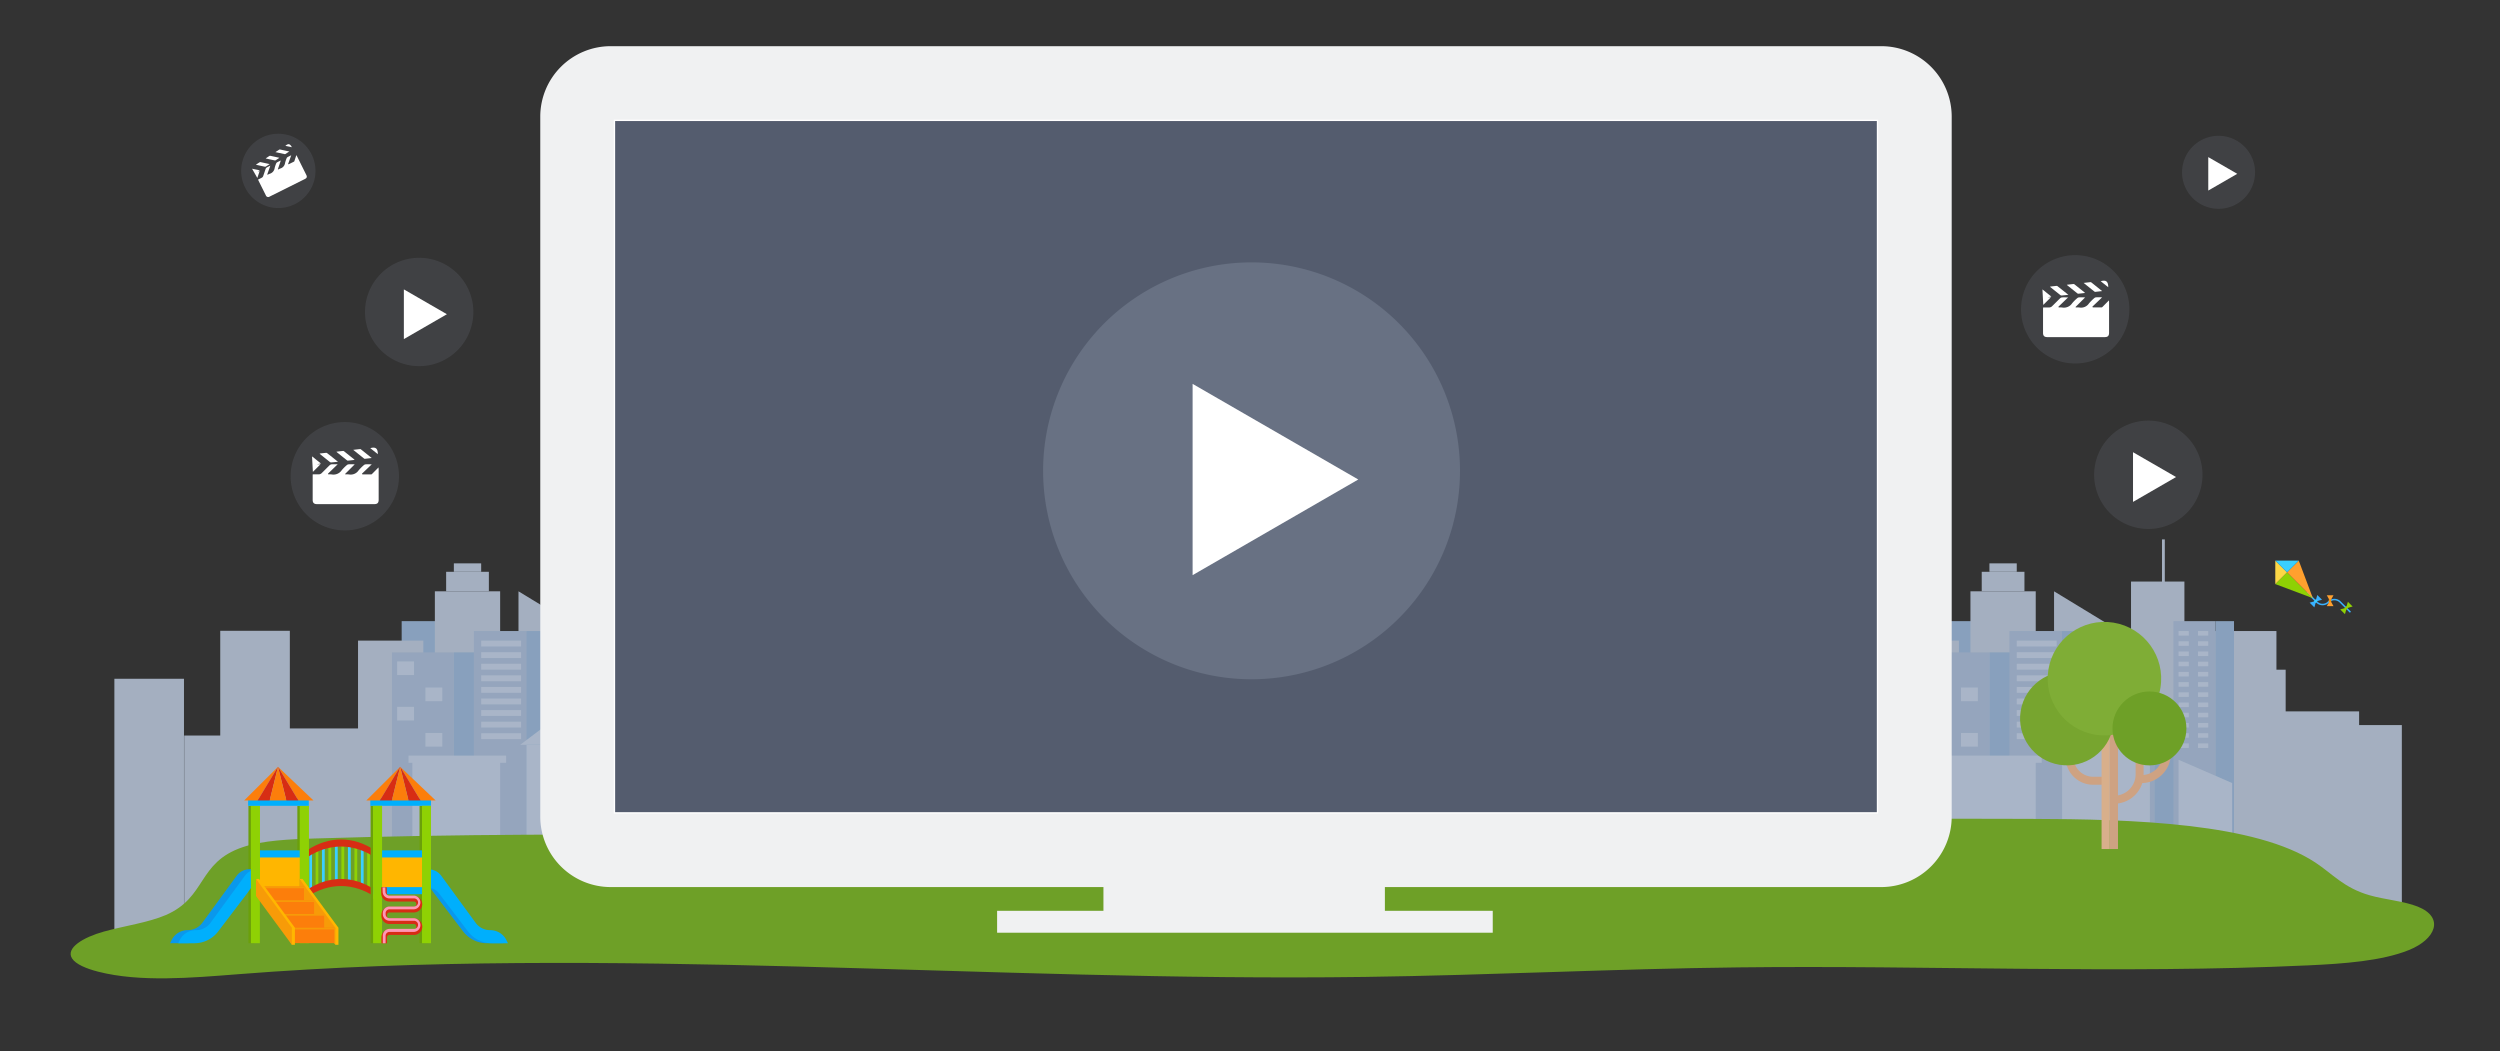 <svg id="Layer_1" data-name="Layer 1" xmlns="http://www.w3.org/2000/svg" viewBox="0 0 1850 777.89"><rect x="0" y="0" width="1850" height="777.89" fill="#333333" stroke="none"/><defs><style>.cls-1,.cls-21{fill:#8e97a9;}.cls-1{opacity:0.15;}.cls-2{fill:#fff;}.cls-3{opacity:0.74;}.cls-4{fill:#a6c7ed;}.cls-5{fill:#ccdbf2;}.cls-6{fill:#b7cded;}.cls-7{fill:#d2e3fc;}.cls-8{fill:#6ea027;}.cls-9{fill:#cea282;}.cls-10{fill:#d8af8b;}.cls-11{fill:#77a52f;}.cls-12{fill:#7fad36;}.cls-13{fill:#39b1ff;}.cls-14{fill:#8fd104;}.cls-15{fill:#fcd746;}.cls-16{fill:#ffa02e;}.cls-17{fill:#39cfff;}.cls-18{fill:#f9920b;}.cls-19{fill:#f0f1f2;}.cls-20{fill:#545c6e;stroke:#fff;stroke-miterlimit:10;}.cls-21{opacity:0.35;}.cls-22{fill:#6ba00a;}.cls-23{fill:#0a98ec;}.cls-24{fill:#00affc;}.cls-25{fill:#ffb600;}.cls-26{fill:#d72d14;}.cls-27{fill:#fc7e0b;}.cls-28{fill:#f79b08;}.cls-29{fill:#ff97b5;}</style></defs><title>Using Video</title><path class="cls-1" d="M1668.73,127.51a27,27,0,1,1-27-27A27,27,0,0,1,1668.73,127.51Z"/><polygon class="cls-2" points="1634.12 116.25 1655.56 128.63 1634.12 141.01 1634.12 116.25"/><path class="cls-1" d="M1575.74,228.89a40.08,40.08,0,1,1-40.08-40.08A40.08,40.08,0,0,1,1575.74,228.89Z"/><path class="cls-2" d="M1511.93,227.5c1.63,0,3.16.07,4.69,0a3,3,0,0,0,1.73-.72c2.08-2,4.07-4.06,6.14-6.06a2.6,2.6,0,0,1,1.52-.64c1.41-.09,2.82,0,4.37,0L1523.2,227l.27.53a14.16,14.16,0,0,1,2.35,0,7.35,7.35,0,0,0,7.55-3.09,31,31,0,0,1,3.75-3.77,2.37,2.37,0,0,1,1.42-.61c1.44-.08,2.89,0,4.48,0l-7.1,7.08.16.4a16.23,16.23,0,0,1,2.61,0,7,7,0,0,0,7.13-3,37.29,37.29,0,0,1,3.92-3.93,2.51,2.51,0,0,1,1.43-.6c1.41-.07,2.83,0,4.43,0l-7.27,6.94.32.5c2.21,0,4.43,0,6.64,0,.28,0,.58-.38.82-.62l4.49-4.54c.06.58.11.9.11,1.22q0,11.35,0,22.71c0,2.3-.94,3.24-3.22,3.24H1515c-2.16,0-3.14-.95-3.15-3.06,0-6,0-12,0-18C1511.88,228.17,1511.91,227.93,1511.93,227.5Z"/><path class="cls-2" d="M1542.87,216.8c-1.71.19-3.33.4-5,.55a1.26,1.26,0,0,1-.72-.34l-7.28-5.83a4.08,4.08,0,0,1-.39-.46c1.72-.2,3.29-.4,4.87-.55a1.38,1.38,0,0,1,.85.32c2.46,1.95,4.91,3.93,7.36,5.9A1.87,1.87,0,0,1,1542.87,216.8Z"/><path class="cls-2" d="M1555.59,215.4c-1.91.22-3.5.41-5.09.58a.82.82,0,0,1-.54-.16c-2.61-2.07-5.22-4.16-8.08-6.46,1.94-.22,3.56-.42,5.18-.58a1,1,0,0,1,.61.28Z"/><path class="cls-2" d="M1530.59,218.17c-1.89.2-3.41.37-4.94.49a1.46,1.46,0,0,1-1-.29c-2.47-2-4.92-3.93-7.37-5.91-.08-.06-.11-.18-.21-.38,1.58-.18,3.09-.37,4.6-.51a1.39,1.39,0,0,1,.88.2C1525.17,213.81,1527.74,215.88,1530.59,218.17Z"/><path class="cls-2" d="M1518,219.48l-2.59.44V220h2.22l-5.61,5.64-.62-11.49Z"/><path class="cls-2" d="M1554.5,208.09c4-1.13,5.59.12,5.61,4.46Z"/><g class="cls-3"><rect class="cls-4" x="1433.57" y="459.65" width="32.9" height="53.37"/><rect class="cls-5" x="1401.28" y="474.05" width="48.31" height="194.94"/><rect class="cls-5" x="1576.96" y="430.35" width="39.5" height="238.64"/><rect class="cls-5" x="1458.13" y="437.57" width="48.31" height="231.42"/><polygon class="cls-5" points="1568.32 669 1520 669 1520 437.57 1568.32 466.98 1568.32 669"/><rect class="cls-5" x="1466.48" y="423.13" width="31.61" height="14.45"/><rect class="cls-5" x="1472.18" y="416.89" width="20.21" height="6.23"/><rect class="cls-5" x="1599.88" y="399.16" width="2.07" height="41.71"/><rect class="cls-5" x="1629.17" y="466.97" width="55.39" height="74.16"/><rect class="cls-5" x="1425.44" y="495.58" width="265.95" height="173.41"/><rect class="cls-6" x="1426.34" y="482.75" width="45.83" height="186.24"/><rect class="cls-4" x="1472.18" y="482.75" width="20.21" height="186.24"/><rect class="cls-6" x="1543.94" y="518.7" width="50.33" height="150.3"/><rect class="cls-4" x="1594.27" y="518.7" width="22.19" height="150.3"/><rect class="cls-6" x="1608.35" y="459.65" width="31.11" height="209.35"/><rect class="cls-4" x="1639.45" y="459.65" width="13.72" height="209.35"/><rect class="cls-6" x="1486.98" y="466.97" width="38.82" height="202.02"/><rect class="cls-4" x="1525.8" y="466.97" width="17.12" height="202.02"/><rect class="cls-7" x="1441.46" y="559.46" width="64.98" height="109.53"/><rect class="cls-7" x="1525.92" y="551.14" width="64.98" height="117.86"/><polygon class="cls-7" points="1651.8 669 1612.12 669 1612.12 562.2 1651.8 579.46 1651.8 669"/><rect class="cls-7" x="1492.39" y="474.05" width="29.55" height="4.34"/><rect class="cls-7" x="1492.39" y="482.62" width="29.55" height="4.35"/><rect class="cls-7" x="1492.39" y="491.19" width="29.55" height="4.35"/><rect class="cls-7" x="1492.39" y="499.76" width="29.55" height="4.35"/><rect class="cls-7" x="1492.39" y="508.33" width="29.55" height="4.34"/><rect class="cls-7" x="1492.39" y="516.9" width="29.55" height="4.35"/><rect class="cls-7" x="1492.39" y="525.46" width="29.55" height="4.34"/><rect class="cls-7" x="1492.39" y="534.03" width="29.55" height="4.35"/><rect class="cls-7" x="1492.39" y="542.6" width="29.55" height="4.35"/><polygon class="cls-7" points="1595.55 551.14 1521.28 551.14 1558.41 523.15 1558.41 523.15 1595.55 551.14"/><rect class="cls-7" x="1612.12" y="466.97" width="7.59" height="3.39"/><rect class="cls-7" x="1626.5" y="466.97" width="7.59" height="3.39"/><rect class="cls-7" x="1612.12" y="474.53" width="7.59" height="3.39"/><rect class="cls-7" x="1626.5" y="474.53" width="7.59" height="3.39"/><rect class="cls-7" x="1612.12" y="482.09" width="7.59" height="3.39"/><rect class="cls-7" x="1626.5" y="482.09" width="7.59" height="3.39"/><rect class="cls-7" x="1612.12" y="489.65" width="7.59" height="3.39"/><rect class="cls-7" x="1626.5" y="489.65" width="7.59" height="3.39"/><rect class="cls-7" x="1612.12" y="497.2" width="7.59" height="3.39"/><rect class="cls-7" x="1626.5" y="497.2" width="7.59" height="3.39"/><rect class="cls-7" x="1612.12" y="504.76" width="7.59" height="3.39"/><rect class="cls-7" x="1626.5" y="504.76" width="7.59" height="3.39"/><rect class="cls-7" x="1612.12" y="512.32" width="7.59" height="3.39"/><rect class="cls-7" x="1626.5" y="512.32" width="7.59" height="3.39"/><rect class="cls-7" x="1612.12" y="519.87" width="7.59" height="3.39"/><rect class="cls-7" x="1626.5" y="519.87" width="7.59" height="3.39"/><rect class="cls-7" x="1612.12" y="527.43" width="7.59" height="3.39"/><rect class="cls-7" x="1626.5" y="527.43" width="7.59" height="3.39"/><rect class="cls-7" x="1612.12" y="534.99" width="7.59" height="3.39"/><rect class="cls-7" x="1626.5" y="534.99" width="7.59" height="3.39"/><rect class="cls-7" x="1612.12" y="542.54" width="7.59" height="3.39"/><rect class="cls-7" x="1626.5" y="542.54" width="7.59" height="3.39"/><rect class="cls-7" x="1612.12" y="550.1" width="7.59" height="3.39"/><rect class="cls-7" x="1626.5" y="550.1" width="7.59" height="3.39"/><rect class="cls-7" x="1430.21" y="489.43" width="12.51" height="10.12"/><rect class="cls-7" x="1430.21" y="523.05" width="12.51" height="10.12"/><rect class="cls-7" x="1451.12" y="508.77" width="12.51" height="10.12"/><rect class="cls-7" x="1451.12" y="542.39" width="12.51" height="10.12"/><rect class="cls-7" x="1438.62" y="559.14" width="72.23" height="5.36"/><rect class="cls-5" x="1684.8" y="526.42" width="60.94" height="131.54"/><rect class="cls-5" x="1343.86" y="539.05" width="60.94" height="131.54"/><rect class="cls-5" x="1272.65" y="544.3" width="28.78" height="131.54"/><rect class="cls-5" x="1299.31" y="466.79" width="51.5" height="196.19"/><rect class="cls-5" x="1220.97" y="502.29" width="51.5" height="196.19"/><rect class="cls-5" x="1737.63" y="536.56" width="39.73" height="131.54"/></g><g class="cls-3"><rect class="cls-4" x="297.24" y="459.65" width="32.9" height="53.37"/><rect class="cls-5" x="264.95" y="474.05" width="48.31" height="194.94"/><rect class="cls-5" x="440.63" y="430.35" width="39.5" height="238.64"/><rect class="cls-5" x="321.8" y="437.57" width="48.31" height="231.42"/><polygon class="cls-5" points="431.99 669 383.68 669 383.68 437.57 431.99 466.98 431.99 669"/><rect class="cls-5" x="330.15" y="423.13" width="31.61" height="14.45"/><rect class="cls-5" x="335.85" y="416.89" width="20.21" height="6.23"/><rect class="cls-5" x="463.55" y="399.16" width="2.07" height="41.71"/><rect class="cls-5" x="492.84" y="466.97" width="55.39" height="74.16"/><rect class="cls-5" x="289.11" y="495.58" width="265.95" height="173.41"/><rect class="cls-6" x="290.02" y="482.75" width="45.83" height="186.24"/><rect class="cls-4" x="335.85" y="482.75" width="20.21" height="186.24"/><rect class="cls-6" x="407.61" y="518.7" width="50.33" height="150.3"/><rect class="cls-4" x="457.94" y="518.7" width="22.19" height="150.3"/><rect class="cls-6" x="472.02" y="459.65" width="31.11" height="209.35"/><rect class="cls-4" x="503.12" y="459.65" width="13.72" height="209.35"/><rect class="cls-6" x="350.65" y="466.97" width="38.82" height="202.02"/><rect class="cls-4" x="389.47" y="466.97" width="17.12" height="202.02"/><rect class="cls-7" x="305.13" y="559.46" width="64.98" height="109.53"/><rect class="cls-7" x="389.59" y="551.14" width="64.98" height="117.86"/><polygon class="cls-7" points="515.47 669 475.79 669 475.79 562.2 515.47 579.46 515.47 669"/><rect class="cls-7" x="356.06" y="474.05" width="29.55" height="4.34"/><rect class="cls-7" x="356.06" y="482.62" width="29.55" height="4.35"/><rect class="cls-7" x="356.06" y="491.19" width="29.55" height="4.35"/><rect class="cls-7" x="356.06" y="499.76" width="29.55" height="4.35"/><rect class="cls-7" x="356.06" y="508.33" width="29.55" height="4.34"/><rect class="cls-7" x="356.06" y="516.9" width="29.55" height="4.35"/><rect class="cls-7" x="356.06" y="525.46" width="29.55" height="4.34"/><rect class="cls-7" x="356.06" y="534.03" width="29.55" height="4.35"/><rect class="cls-7" x="356.06" y="542.6" width="29.55" height="4.35"/><polygon class="cls-7" points="459.22 551.14 384.95 551.14 422.08 523.15 422.08 523.15 459.22 551.14"/><rect class="cls-7" x="475.79" y="466.97" width="7.59" height="3.39"/><rect class="cls-7" x="490.17" y="466.97" width="7.59" height="3.39"/><rect class="cls-7" x="475.79" y="474.53" width="7.59" height="3.39"/><rect class="cls-7" x="490.17" y="474.53" width="7.59" height="3.39"/><rect class="cls-7" x="475.79" y="482.09" width="7.59" height="3.39"/><rect class="cls-7" x="490.17" y="482.09" width="7.59" height="3.39"/><rect class="cls-7" x="475.79" y="489.65" width="7.59" height="3.39"/><rect class="cls-7" x="490.17" y="489.65" width="7.59" height="3.39"/><rect class="cls-7" x="475.79" y="497.2" width="7.59" height="3.39"/><rect class="cls-7" x="490.17" y="497.2" width="7.59" height="3.39"/><rect class="cls-7" x="475.79" y="504.76" width="7.59" height="3.39"/><rect class="cls-7" x="490.17" y="504.76" width="7.59" height="3.39"/><rect class="cls-7" x="475.79" y="512.32" width="7.59" height="3.39"/><rect class="cls-7" x="490.17" y="512.32" width="7.59" height="3.39"/><rect class="cls-7" x="475.79" y="519.87" width="7.59" height="3.39"/><rect class="cls-7" x="490.17" y="519.87" width="7.59" height="3.39"/><rect class="cls-7" x="475.79" y="527.43" width="7.59" height="3.39"/><rect class="cls-7" x="490.17" y="527.43" width="7.59" height="3.39"/><rect class="cls-7" x="475.79" y="534.99" width="7.59" height="3.39"/><rect class="cls-7" x="490.17" y="534.99" width="7.59" height="3.39"/><rect class="cls-7" x="475.79" y="542.54" width="7.59" height="3.39"/><rect class="cls-7" x="490.17" y="542.54" width="7.59" height="3.39"/><rect class="cls-7" x="475.79" y="550.1" width="7.59" height="3.39"/><rect class="cls-7" x="490.17" y="550.1" width="7.59" height="3.39"/><rect class="cls-7" x="293.88" y="489.43" width="12.51" height="10.12"/><rect class="cls-7" x="293.88" y="523.05" width="12.51" height="10.12"/><rect class="cls-7" x="314.79" y="508.77" width="12.51" height="10.12"/><rect class="cls-7" x="314.79" y="542.39" width="12.51" height="10.12"/><rect class="cls-7" x="302.3" y="559.14" width="72.23" height="5.36"/><rect class="cls-5" x="548.47" y="526.42" width="60.94" height="131.54"/><rect class="cls-5" x="207.53" y="539.05" width="60.94" height="131.54"/><rect class="cls-5" x="136.32" y="544.3" width="28.78" height="131.54"/><rect class="cls-5" x="162.98" y="466.79" width="51.5" height="196.19"/><rect class="cls-5" x="84.64" y="502.29" width="51.5" height="196.19"/><rect class="cls-5" x="601.3" y="536.56" width="39.73" height="131.54"/></g><path class="cls-8" d="M547.58,618.82c-104.93-2.06-210.09-1.5-314.88,1.66-18.5.56-38.07,1.37-53,6.39-33.81,11.33-26.53,37.15-57.07,50.29-12.92,5.56-30.7,8-45.78,12.2s-28.51,12.11-23.52,19.9c2.78,4.34,10.74,7.59,19.34,9.79,30.79,7.88,68.74,4.6,103.48,1.87,274.44-21.57,555.38,5.82,833.69,2,92.36-1.26,184.4-6,276.78-7.06,140.48-1.68,281.52,5,421.34-1.49,26.51-1.22,54.59-3.25,74.6-11.32s26.58-24.22,6.44-32.22c-10.1-4-24.19-5.1-35.51-8.34-18.94-5.41-27.4-15.81-40.13-24.22-44.14-29.14-133.9-32.14-211.23-32.31l-309.9-.67c-132.88-.29-265.78-.57-398.63.84-88.12.93-177.42,2.71-261.58,14.75"/><path class="cls-9" d="M1559.54,580.72h-10.62a20.43,20.43,0,0,1-20.41-20.41V542.86h5.92v17.45a14.51,14.51,0,0,0,14.49,14.49h10.62Z"/><path class="cls-9" d="M1564.55,594.73l-.19-5.91h.19A15.84,15.84,0,0,0,1580.37,573V559.35h5.91V573A21.76,21.76,0,0,1,1564.55,594.73Z"/><path class="cls-9" d="M1584.69,579.48l-.19-5.92h.19a15.82,15.82,0,0,0,15.81-15.81V544.1h5.92v13.65A21.76,21.76,0,0,1,1584.69,579.48Z"/><rect class="cls-10" x="1555.17" y="525.9" width="6.07" height="102.38"/><rect class="cls-9" x="1561.24" y="525.9" width="6.07" height="102.38"/><circle class="cls-11" cx="1529.58" cy="531.71" r="34.68" transform="translate(758.87 1955.91) rotate(-80.75)"/><circle class="cls-12" cx="1557.18" cy="502.17" r="42" transform="translate(813.11 1959.33) rotate(-80.82)"/><circle class="cls-8" cx="1590.59" cy="539.04" r="27.35"/><path class="cls-13" d="M1738.93,453.44l-7.58-7.58a5.56,5.56,0,0,0-7.85,0l-.09.09a6.68,6.68,0,0,1-9.43,0l-7.48-7.48.8-.79,7.48,7.48a5.55,5.55,0,0,0,7.84,0l.09-.09a6.68,6.68,0,0,1,9.43,0l7.58,7.58Z"/><polygon class="cls-14" points="1683.71 432.21 1711.54 442.67 1692.4 423.53 1683.71 432.21"/><polygon class="cls-15" points="1683.71 414.85 1683.71 432.21 1692.4 423.53 1683.71 414.85"/><polygon class="cls-16" points="1711.54 442.67 1701.08 414.85 1692.4 423.53 1711.54 442.67"/><polygon class="cls-17" points="1692.4 423.53 1701.08 414.85 1683.71 414.85 1692.4 423.53"/><polygon class="cls-13" points="1714.03 444.57 1712.62 449.47 1709.13 445.98 1714.03 444.57 1714.03 444.57"/><polygon class="cls-13" points="1713.4 445.2 1718.3 443.8 1714.8 440.3 1713.4 445.2 1713.4 445.2"/><rect class="cls-17" x="1712.57" y="443.94" width="2.05" height="1.8" transform="translate(187.35 1341.99) rotate(-45)"/><polygon class="cls-16" points="1724.31 444.07 1726.78 448.53 1721.84 448.53 1724.31 444.07 1724.31 444.07"/><polygon class="cls-16" points="1724.31 444.97 1726.78 440.51 1721.84 440.51 1724.31 444.97 1724.31 444.97"/><rect class="cls-18" x="1723.29" y="443.55" width="1.8" height="2.05"/><polygon class="cls-14" points="1736.67 449.58 1735.26 454.48 1731.77 450.98 1736.67 449.58 1736.67 449.58"/><polygon class="cls-14" points="1736.04 450.21 1740.94 448.8 1737.44 445.31 1736.04 450.21 1736.04 450.21"/><rect class="cls-14" x="1735.21" y="448.95" width="2.05" height="1.8" transform="translate(190.44 1359.46) rotate(-45)"/><path class="cls-1" d="M295.24,352.43a40.08,40.08,0,1,1-40.08-40.09A40.08,40.08,0,0,1,295.24,352.43Z"/><path class="cls-2" d="M231.43,351c1.63,0,3.16.07,4.69,0a3,3,0,0,0,1.73-.71c2.08-2,4.07-4.07,6.14-6.07a2.6,2.6,0,0,1,1.52-.64c1.41-.09,2.82,0,4.37,0l-7.18,6.95.27.53a15.34,15.34,0,0,1,2.35,0,7.35,7.35,0,0,0,7.55-3.09,31.78,31.78,0,0,1,3.75-3.77,2.43,2.43,0,0,1,1.42-.61c1.44-.08,2.89,0,4.48,0l-7.1,7.08.16.4a16.23,16.23,0,0,1,2.61,0,7,7,0,0,0,7.13-2.94,35.56,35.56,0,0,1,3.92-3.94,2.44,2.44,0,0,1,1.43-.59c1.41-.08,2.83,0,4.43,0l-7.27,6.94.32.5c2.21,0,4.43,0,6.64,0,.28,0,.57-.38.82-.62,1.44-1.44,2.87-2.9,4.49-4.54,0,.58.11.9.11,1.22q0,11.36,0,22.71c0,2.3-.94,3.24-3.22,3.24H234.53c-2.16,0-3.14-1-3.15-3.06,0-6,0-12,0-18C231.38,351.7,231.41,351.46,231.43,351Z"/><path class="cls-2" d="M262.37,340.33c-1.71.19-3.33.4-5,.55a1.26,1.26,0,0,1-.72-.34q-3.65-2.91-7.28-5.83a4.08,4.08,0,0,1-.39-.46c1.71-.2,3.29-.4,4.87-.55a1.4,1.4,0,0,1,.85.32c2.46,2,4.91,3.93,7.36,5.9A2.34,2.34,0,0,1,262.37,340.33Z"/><path class="cls-2" d="M275.08,338.93c-1.9.22-3.49.42-5.08.59a.87.87,0,0,1-.54-.17c-2.62-2.07-5.22-4.16-8.08-6.46,1.94-.22,3.55-.42,5.18-.58a1.06,1.06,0,0,1,.61.28C269.73,334.63,272.27,336.67,275.08,338.93Z"/><path class="cls-2" d="M250.09,341.7c-1.89.2-3.42.38-4.94.49a1.44,1.44,0,0,1-1-.29c-2.47-1.95-4.92-3.93-7.38-5.91a1.51,1.51,0,0,1-.2-.38c1.58-.18,3.09-.36,4.6-.51a1.39,1.39,0,0,1,.88.2C244.67,337.34,247.24,339.41,250.09,341.7Z"/><path class="cls-2" d="M237.51,343l-2.59.44v.12h2.22l-5.61,5.64-.62-11.49Z"/><path class="cls-2" d="M274,331.62c4-1.13,5.59.12,5.61,4.47Z"/><path class="cls-19" d="M1416.81,604.32A24.67,24.67,0,0,1,1392.15,629H451.91a24.69,24.69,0,0,1-24.66-24.66V86.25a24.69,24.69,0,0,1,24.66-24.63h940.24a24.67,24.67,0,0,1,24.66,24.63V604.32"/><path class="cls-19" d="M1392.15,656.43H451.91a52.16,52.16,0,0,1-52.11-52.11V86.25a52.15,52.15,0,0,1,52.11-52.08h940.24a52.15,52.15,0,0,1,52.11,52.08V604.32A52.17,52.17,0,0,1,1392.15,656.43Z"/><polyline class="cls-19" points="737.86 690.21 1104.63 690.21 1104.63 674 737.86 674"/><rect class="cls-19" x="816.55" y="623.79" width="208.26" height="60.96"/><rect class="cls-20" x="454.7" y="89.07" width="934.65" height="512.46"/><path class="cls-21" d="M1080.4,348.41A154.25,154.25,0,1,1,926.16,194.16,154.24,154.24,0,0,1,1080.4,348.41Z"/><polygon class="cls-2" points="882.53 284.07 1005.11 354.83 882.53 425.61 882.53 284.07"/><polygon class="cls-22" points="183.84 697.96 183.84 596.29 188.1 596.16 188.1 697.96 183.84 697.96"/><rect class="cls-22" x="220.05" y="596.29" width="6.61" height="101.67"/><path class="cls-23" d="M179.67,657.12l-2.86,4-21.4,28.15a22.07,22.07,0,0,1-17.56,8.7h-12l1.16-2.33a13.28,13.28,0,0,1,11.89-7.35H139a13.3,13.3,0,0,0,10.72-5.44l25.39-34.76a11.88,11.88,0,0,1,9.57-4.86h4.55Z"/><path class="cls-24" d="M196.12,643.26h-5.36a11.88,11.88,0,0,0-9.58,4.86l-25.39,34.76a13.27,13.27,0,0,1-10.72,5.44h-.15A13.28,13.28,0,0,0,133,695.67L131.87,698h12a22.07,22.07,0,0,0,17.56-8.7l21.41-28.15,2.85-4V657h10.41Z"/><rect class="cls-25" x="190" y="631.04" width="34.75" height="28.05"/><rect class="cls-24" x="185.69" y="629.27" width="42.81" height="5.25"/><path class="cls-17" d="M230.9,658.28c-.67.37-1.33.76-2,1.17V630.8c.67-.41,1.33-.8,2-1.17Z"/><path class="cls-14" d="M235.57,656c-.68.29-1.36.59-2,.92V628.26c.68-.32,1.36-.63,2-.92Z"/><path class="cls-17" d="M240.3,654.28c-.68.21-1.37.43-2.06.67V626.3c.69-.24,1.38-.47,2.06-.67Z"/><path class="cls-14" d="M245.09,653.14c-.69.12-1.39.26-2.08.42V624.91c.69-.16,1.39-.31,2.08-.43Z"/><path class="cls-17" d="M249.91,652.56c-.7,0-1.4.1-2.09.18V624.08c.69-.07,1.39-.13,2.09-.17Z"/><path class="cls-14" d="M254.73,652.56c-.69,0-1.39-.07-2.09-.07V623.83c.7,0,1.4,0,2.09.07Z"/><path class="cls-17" d="M259.55,653.12c-.69-.12-1.39-.23-2.08-.31V624.15c.69.09,1.39.19,2.08.32Z"/><path class="cls-14" d="M264.34,654.26q-1-.32-2.07-.57V625c.69.17,1.38.36,2.07.56Z"/><path class="cls-17" d="M269.08,656c-.68-.28-1.37-.55-2.05-.81V626.5c.68.25,1.37.52,2.05.81Z"/><path class="cls-14" d="M273.75,658.24c-.67-.37-1.34-.72-2-1.06V628.53c.68.33,1.35.69,2,1.06Z"/><path class="cls-26" d="M277.54,634.51c-16.12-10.76-34.24-10.76-50.36,0V631c16.12-10.76,34.24-10.76,50.36,0Z"/><path class="cls-26" d="M277.54,632.79c-16.12-10.76-34.24-10.76-50.36,0v-3.52c16.12-10.76,34.24-10.76,50.36,0Z"/><path class="cls-26" d="M277.54,663.74c-16.12-10.76-34.24-10.76-50.36,0v-3.52c16.12-10.76,34.24-10.76,50.36,0Z"/><path class="cls-26" d="M277.54,662c-16.12-10.77-34.24-10.77-50.36,0V658.5c16.12-10.77,34.24-10.77,50.36,0Z"/><rect class="cls-14" x="185.69" y="596.29" width="6.61" height="68.83"/><rect class="cls-14" x="221.89" y="596.29" width="6.61" height="68.83"/><rect class="cls-14" x="185.69" y="596.29" width="6.61" height="101.67"/><rect class="cls-14" x="221.89" y="596.29" width="6.61" height="101.67"/><rect class="cls-24" x="183.61" y="590.95" width="44.89" height="5.34"/><polygon class="cls-27" points="180.69 592.33 190.67 592.33 205.73 567.42 180.69 592.33"/><polygon class="cls-27" points="205.73 567.42 220.79 592.33 231.96 592.33 205.73 567.42"/><polygon class="cls-26" points="190.67 592.33 199.57 592.33 205.73 567.42 190.67 592.33"/><polygon class="cls-26" points="211.89 592.33 220.79 592.33 205.73 567.42 211.89 592.33"/><polygon class="cls-27" points="199.57 592.33 211.89 592.33 205.73 567.42 199.57 592.33"/><polygon class="cls-25" points="250.45 699.14 250.45 686.55 223.89 650.42 221.63 650.42 248.19 699.14 250.45 699.14"/><polygon class="cls-28" points="248.19 699.14 248.19 686.55 221.63 650.42 221.63 663.02 248.19 699.14"/><rect class="cls-27" x="194.29" y="656.05" width="30.66" height="11.41"/><rect class="cls-28" x="191.61" y="656.05" width="34.19" height="1.25"/><rect class="cls-27" x="201.76" y="666.2" width="30.66" height="11.41"/><rect class="cls-28" x="199.07" y="666.2" width="34.19" height="1.25"/><rect class="cls-27" x="209.22" y="676.36" width="30.66" height="11.41"/><rect class="cls-28" x="206.54" y="676.36" width="34.19" height="1.25"/><rect class="cls-27" x="216.69" y="686.51" width="30.66" height="11.41"/><rect class="cls-28" x="214" y="686.51" width="34.19" height="1.25"/><polygon class="cls-25" points="218.24 699.14 218.24 686.55 191.68 650.42 189.42 650.42 215.98 699.14 218.24 699.14"/><polygon class="cls-28" points="215.98 699.14 215.98 686.55 189.42 650.42 189.42 663.02 215.98 699.14"/><rect class="cls-22" x="274.25" y="596.29" width="6.61" height="101.67"/><rect class="cls-22" x="310.46" y="596.29" width="6.61" height="101.67"/><path class="cls-23" d="M318.44,657.12l2.86,4,21.41,28.15a22.05,22.05,0,0,0,17.55,8.7h12l-1.17-2.33a13.27,13.27,0,0,0-11.88-7.35h-.16a13.27,13.27,0,0,1-10.71-5.44L323,648.12a11.87,11.87,0,0,0-9.57-4.86h-4.54Z"/><path class="cls-24" d="M311.59,643.26H317a11.87,11.87,0,0,1,9.57,4.86l25.4,34.76a13.27,13.27,0,0,0,10.71,5.44h.16a13.27,13.27,0,0,1,11.88,7.35l1.17,2.33h-12a22.05,22.05,0,0,1-17.55-8.7l-21.41-28.15,0,0a9.61,9.61,0,0,0-7.72-4.05l-5.52-.06Z"/><rect class="cls-25" x="280.41" y="631.04" width="34.75" height="28.05"/><rect class="cls-24" x="276.1" y="629.27" width="42.81" height="5.25"/><rect class="cls-14" x="276.1" y="596.29" width="6.61" height="68.83"/><rect class="cls-14" x="312.31" y="596.29" width="6.61" height="68.83"/><rect class="cls-24" x="274.03" y="590.95" width="44.89" height="5.34"/><polygon class="cls-27" points="271.1 592.33 281.08 592.33 296.14 567.42 271.1 592.33"/><polygon class="cls-27" points="296.14 567.42 311.2 592.33 322.37 592.33 296.14 567.42"/><polygon class="cls-26" points="281.08 592.33 289.98 592.33 296.14 567.42 281.08 592.33"/><polygon class="cls-26" points="302.3 592.33 311.2 592.33 296.14 567.42 302.3 592.33"/><polygon class="cls-27" points="289.98 592.33 302.3 592.33 296.14 567.42 289.98 592.33"/><rect class="cls-24" x="276.1" y="656.47" width="42.81" height="5.25"/><rect class="cls-14" x="276.1" y="596.29" width="6.61" height="101.67"/><rect class="cls-14" x="312.31" y="596.29" width="6.61" height="101.67"/><path class="cls-26" d="M286.39,698h-4.15v-4.23a6,6,0,0,1,5.88-6.08h18.24a1.83,1.83,0,0,0,1.72-1.92,1.86,1.86,0,0,0-1.72-2H288.12a6,6,0,0,1-5.88-6.08v-.57a6,6,0,0,1,5.88-6.08h18.24a1.83,1.83,0,0,0,1.72-1.92,1.86,1.86,0,0,0-1.72-2H288a6,6,0,0,1-5.88-5.95l-.09-4.6h4.16l.09,4.52a1.84,1.84,0,0,0,1.72,1.88h18.32a6.12,6.12,0,0,1,0,12.24H288.12a1.83,1.83,0,0,0-1.73,1.92v.57a1.84,1.84,0,0,0,1.73,1.93h18.24a6.12,6.12,0,0,1,0,12.24H288.12a1.83,1.83,0,0,0-1.73,1.92Z"/><path class="cls-29" d="M285.35,698h-2.08v-5.62a5,5,0,0,1,4.85-5h18.24a3,3,0,0,0,0-6H288.12a5,5,0,0,1-4.85-5v-.57a5,5,0,0,1,4.85-5h18.24a3,3,0,0,0,0-6H288a5,5,0,0,1-4.84-4.94l-.09-3.18h2.08l.09,3.14a2.88,2.88,0,0,0,2.76,2.9h18.32a5.09,5.09,0,0,1,0,10.16H288.12a2.88,2.88,0,0,0-2.77,3v.57a2.87,2.87,0,0,0,2.77,3h18.24a5.09,5.09,0,0,1,0,10.16H288.12a2.88,2.88,0,0,0-2.77,3Z"/><path class="cls-1" d="M350.28,230.86a40.08,40.08,0,1,1-40.08-40.08A40.08,40.08,0,0,1,350.28,230.86Z"/><polygon class="cls-2" points="298.86 214.15 330.71 232.53 298.86 250.93 298.86 214.15"/><path class="cls-1" d="M230.57,114.24a27.48,27.48,0,1,1-36.85-12.38A27.47,27.47,0,0,1,230.57,114.24Z"/><path class="cls-2" d="M191,132.86c1-.5,2-.92,2.87-1.45a2.08,2.08,0,0,0,.84-1c.68-1.85,1.26-3.74,1.92-5.59a1.83,1.83,0,0,1,.74-.86c.84-.49,1.72-.88,2.68-1.36l-2.29,6.46.32.25a10.9,10.9,0,0,1,1.46-.71,5.05,5.05,0,0,0,3.69-4.2,21.6,21.6,0,0,1,1.15-3.46,1.69,1.69,0,0,1,.68-.81c.86-.49,1.77-.9,2.75-1.39l-2.2,6.52.22.2a10,10,0,0,1,1.61-.78,4.81,4.81,0,0,0,3.48-4,23.62,23.62,0,0,1,1.2-3.62,1.7,1.7,0,0,1,.7-.8c.84-.48,1.73-.88,2.71-1.37l-2.34,6.49.34.2c1.36-.67,2.73-1.33,4.07-2,.17-.09.24-.41.32-.63.44-1.33.88-2.66,1.37-4.16.21.34.34.52.44.72q3.47,7,6.93,13.94c.71,1.41.42,2.28-1,3l-26.08,13a1.86,1.86,0,0,1-2.87-.92l-5.49-11C191.13,133.28,191.08,133.13,191,132.86Z"/><path class="cls-2" d="M206.69,116.84c-1,.64-1.92,1.27-2.88,1.86a.83.83,0,0,1-.54,0q-3.14-.66-6.25-1.35a2.68,2.68,0,0,1-.38-.16c1-.65,1.89-1.26,2.82-1.83a.93.93,0,0,1,.62-.06c2.11.45,4.21.91,6.32,1.38A1.1,1.1,0,0,1,206.69,116.84Z"/><path class="cls-2" d="M214.07,112.1,211.13,114a.52.52,0,0,1-.38.07l-6.94-1.5c1.12-.73,2.06-1.35,3-1.94a.75.75,0,0,1,.47,0Z"/><path class="cls-2" d="M199.57,121.43c-1.1.7-2,1.28-2.89,1.82a1,1,0,0,1-.67.11c-2.12-.44-4.23-.91-6.34-1.38-.06,0-.11-.08-.24-.17.92-.59,1.79-1.17,2.67-1.71a.89.89,0,0,1,.6-.15C194.91,120.41,197.12,120.9,199.57,121.43Z"/><path class="cls-2" d="M192.25,126.08l-1.46,1.06,0,.08,1.36-.68-1.72,5.17-3.89-6.86Z"/><path class="cls-2" d="M211.17,107.94c2.13-1.92,3.47-1.63,4.81,1Z"/><path class="cls-1" d="M1629.84,351.35a40.08,40.08,0,1,1-40.08-40.09A40.08,40.08,0,0,1,1629.84,351.35Z"/><polygon class="cls-2" points="1578.43 334.63 1610.28 353.01 1578.43 371.41 1578.43 334.63"/></svg>